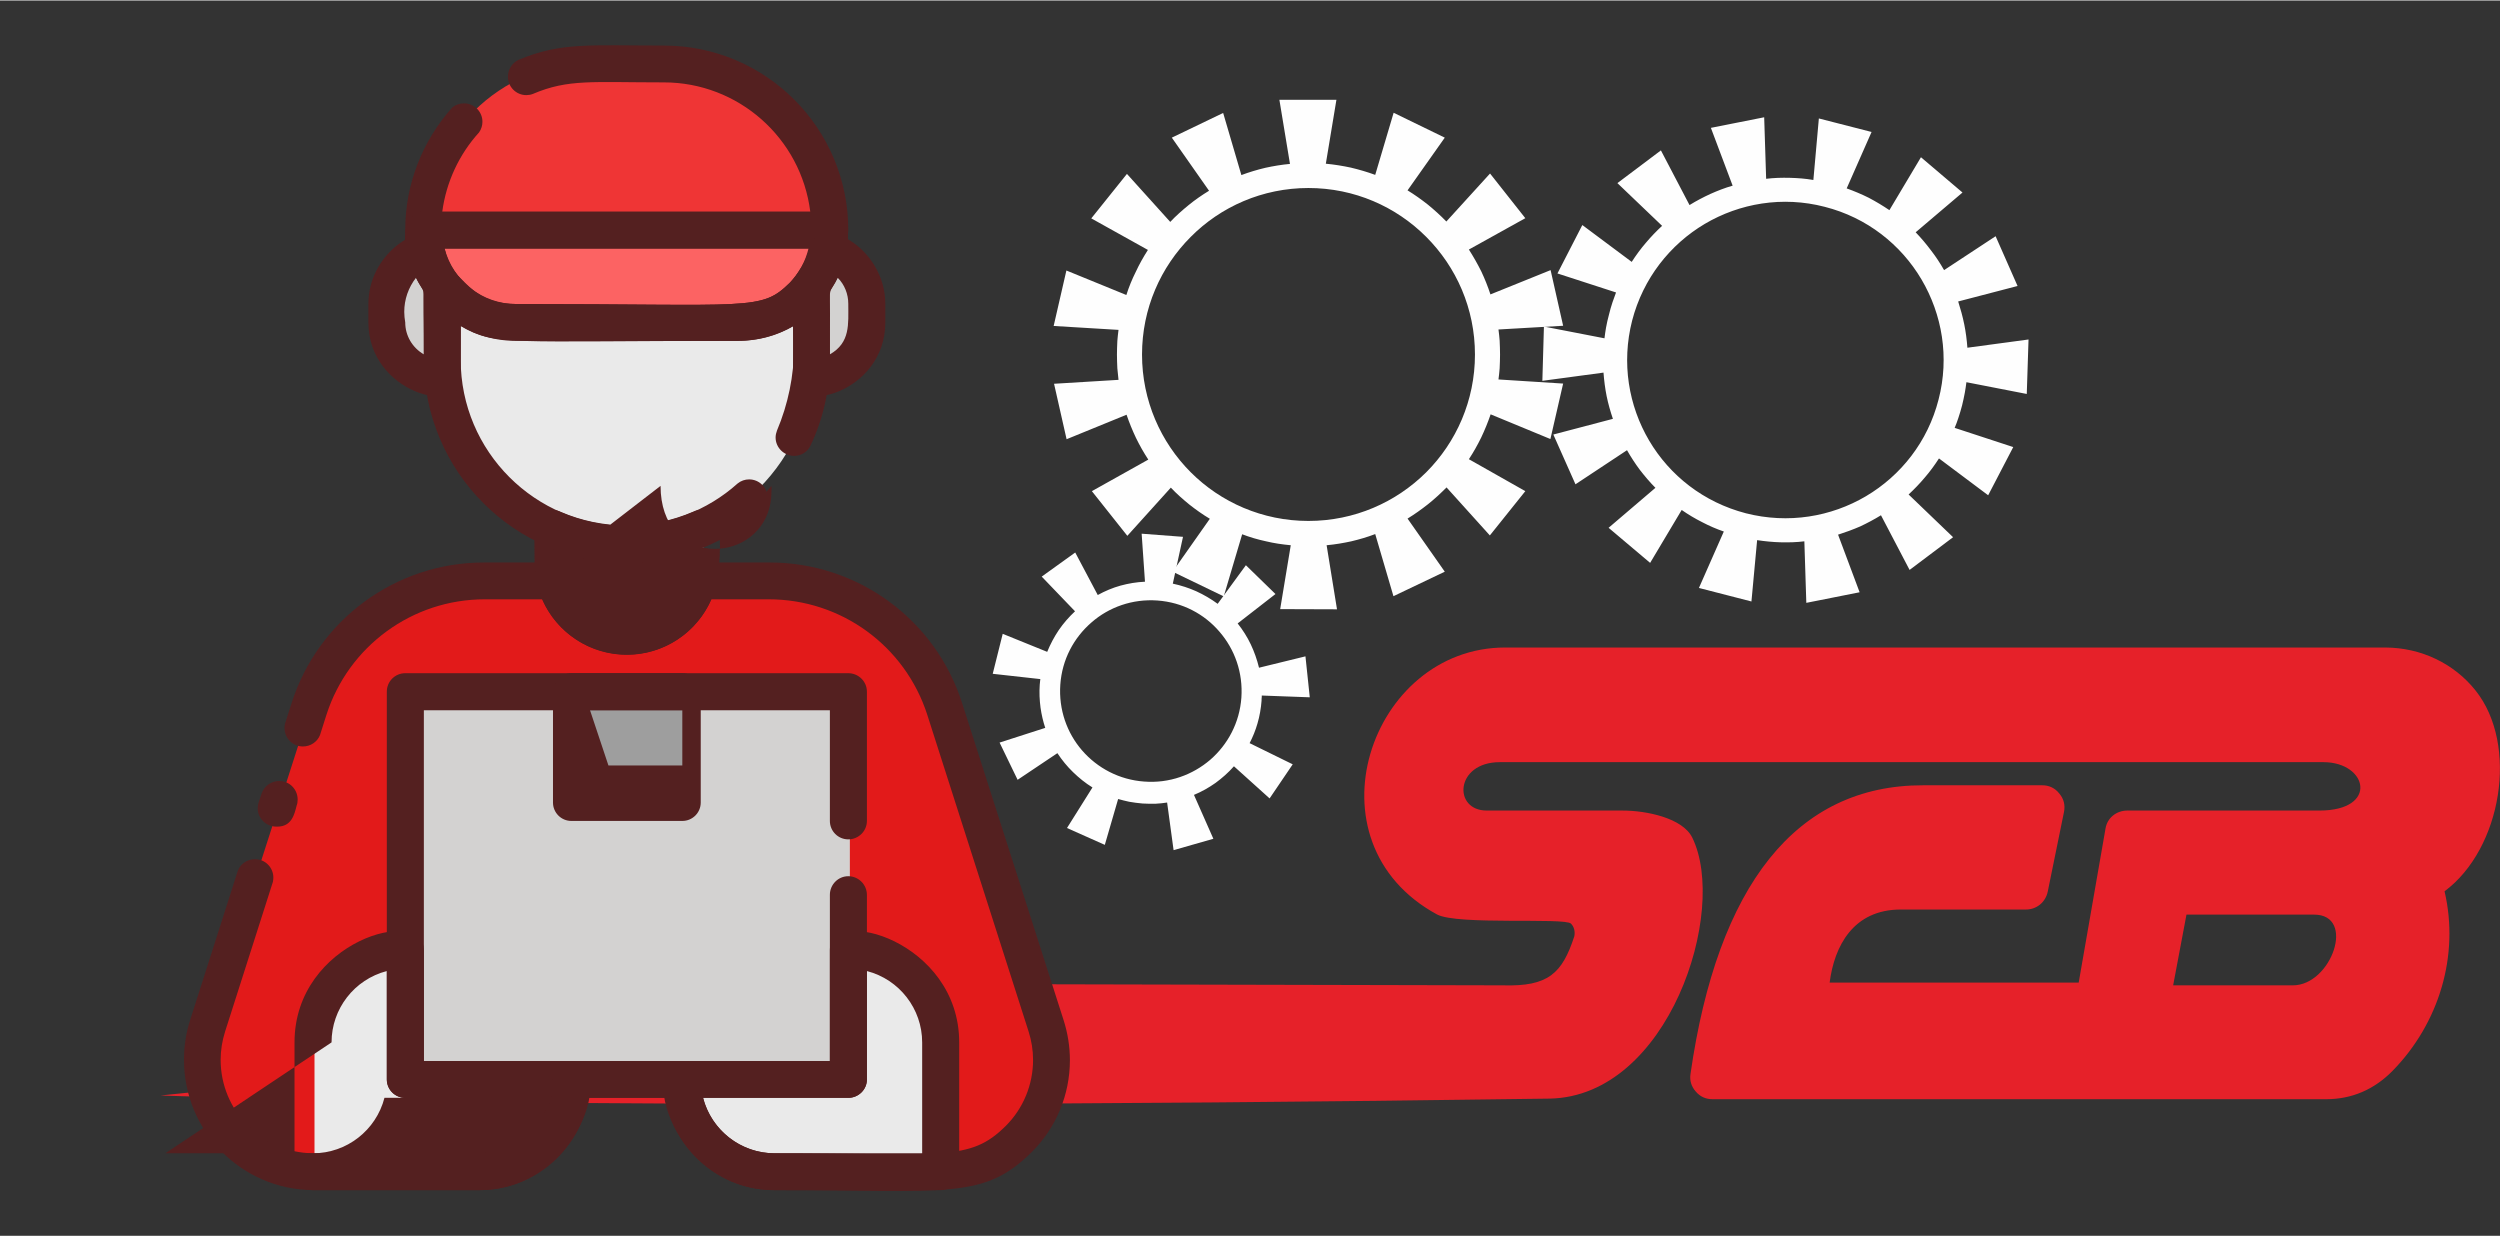 <?xml version="1.0" encoding="UTF-8"?>
<!DOCTYPE svg PUBLIC "-//W3C//DTD SVG 1.1//EN" "http://www.w3.org/Graphics/SVG/1.1/DTD/svg11.dtd">
<!-- Creator: CorelDRAW 2021 (64-Bit) -->
<svg xmlns="http://www.w3.org/2000/svg" xml:space="preserve" width="273px" height="135px" version="1.1" style="shape-rendering:geometricPrecision; text-rendering:geometricPrecision; image-rendering:optimizeQuality; fill-rule:evenodd; clip-rule:evenodd"
viewBox="0 0 127.58 63.04"
 xmlns:xlink="http://www.w3.org/1999/xlink"
 xmlns:xodm="http://www.corel.com/coreldraw/odm/2003">
 <rect x="0" y="0" width="127.58" height="63.04" fill="#333333" stroke="none"/>
 <defs>
  <style type="text/css">
   <![CDATA[
    .fil3 {fill:none}
    .fil1 {fill:#FEFEFE}
    .fil0 {fill:#E62129}
    .fil2 {fill:#FEFEFE;fill-rule:nonzero}
    .fil10 {fill:#542020;fill-rule:nonzero}
    .fil9 {fill:#9E9E9E;fill-rule:nonzero}
    .fil5 {fill:#D3D2D1;fill-rule:nonzero}
    .fil4 {fill:#E21A1A;fill-rule:nonzero}
    .fil6 {fill:#EAEAEA;fill-rule:nonzero}
    .fil7 {fill:#EF3535;fill-rule:nonzero}
    .fil8 {fill:#FC6363;fill-rule:nonzero}
   ]]>
  </style>
 </defs>
 <g id="Layer_x0020_1">
  <g id="_2687852548416">
   <path class="fil0" d="M121.74 33.02c1.81,0.01 3.49,0.81 4.59,2.19 2.22,2.78 1.34,8.08 -1.58,10.25 0.77,3.27 -0.28,6.74 -2.65,9.16 -0.94,0.96 -2.09,1.45 -3.39,1.45l-31.32 0c-0.34,0 -0.63,-0.13 -0.85,-0.39 -0.23,-0.26 -0.32,-0.56 -0.27,-0.9 1.38,-9.63 5.39,-14.74 11.87,-14.73l6.08 0c0.35,0 0.65,0.14 0.87,0.42 0.23,0.27 0.31,0.59 0.24,0.94l-0.83 4.07c-0.11,0.53 -0.56,0.91 -1.11,0.91l-6.39 0c-2.42,0 -3.39,1.86 -3.63,3.73l12.71 0 1.37 -7.87c0.09,-0.54 0.56,-0.91 1.11,-0.91l9.8 0c3.04,0 2.47,-2.47 0.21,-2.47l-10.02 0 -0.25 0 -20.09 0 -0.94 0 -9.7 0 -0.1 0 -0.93 0c-2.29,0 -2.4,2.47 -0.67,2.47l0.93 0 6.01 0c1.21,0 3.06,0.38 3.55,1.38 1.84,3.74 -1.2,13.21 -7.28,13.32 -48.93,0.7 -70.88,-0.16 -70.88,-0.16l9.8 -1.01 -6.63 -0.64 6.9 -0.65 -4.15 -0.79 4.6 -0.86 -1.87 -1.81 59.84 0.14c2.33,0.07 3.03,-0.61 3.65,-2.5 0.05,-0.25 -0.01,-0.49 -0.17,-0.65 -0.32,-0.32 -5.81,0.09 -6.84,-0.47 -6.8,-3.7 -3.42,-13.62 3.48,-13.62 15.45,0 29.85,0 45.3,0l-0.37 0zm-10.16 13.63l-0.68 3.61 6.11 0c1.97,0 3.24,-3.61 1.08,-3.61l-6.51 0z"/>
   <path class="fil1" d="M67.53 8.43c0.95,0.08 1.87,0.29 2.72,0.62l0.94 -3.16 1.19 0.57 1.18 0.58 -1.9 2.69c0.8,0.47 1.53,1.05 2.16,1.72l2.21 -2.44 0.82 1.03 0.82 1.04 -2.87 1.59c0.51,0.76 0.91,1.6 1.19,2.48l3.06 -1.23 0.29 1.29 0.29 1.28 -3.29 0.2c0.07,0.45 0.1,0.91 0.1,1.38 0,0.46 -0.03,0.92 -0.1,1.37l3.29 0.21 -0.3 1.29 -0.29 1.28 -3.04 -1.25c-0.28,0.89 -0.69,1.73 -1.2,2.48l2.87 1.62 -0.82 1.03 -0.83 1.03 -2.2 -2.45c-0.63,0.67 -1.35,1.25 -2.15,1.72l1.89 2.7 -1.19 0.57 -1.19 0.57 -0.92 -3.16c-0.85,0.33 -1.75,0.54 -2.69,0.62l0.53 3.25 -1.32 0 -1.32 0 0.54 -3.25c-0.94,-0.07 -1.84,-0.28 -2.69,-0.61l-0.93 3.16 -1.19 -0.57 -1.19 -0.58 1.9 -2.69c-0.8,-0.47 -1.52,-1.04 -2.15,-1.71l-2.22 2.44 -0.82 -1.03 -0.82 -1.03 2.88 -1.61c-0.52,-0.76 -0.92,-1.59 -1.21,-2.48l-3.05 1.25 -0.29 -1.29 -0.3 -1.29 3.29 -0.2c-0.06,-0.45 -0.1,-0.92 -0.1,-1.39 0,-0.46 0.03,-0.92 0.1,-1.36l-3.3 -0.2 0.3 -1.29 0.29 -1.29 3.05 1.25c0.28,-0.89 0.68,-1.73 1.19,-2.48l-2.88 -1.62 0.83 -1.03 0.82 -1.03 2.21 2.45c0.63,-0.67 1.35,-1.26 2.15,-1.73l-1.9 -2.7 1.19 -0.57 1.19 -0.57 0.93 3.16c0.84,-0.33 1.74,-0.54 2.68,-0.62l-0.54 -3.26 1.32 0 1.33 0 -0.54 3.25zm-0.76 1.03c4.76,0 8.61,3.85 8.61,8.61 0,4.75 -3.85,8.61 -8.61,8.61 -4.75,0 -8.61,-3.86 -8.61,-8.61 0,-4.76 3.86,-8.61 8.61,-8.61z"/>
   <path class="fil2" d="M67.66 8.33c0.43,0.04 0.86,0.11 1.28,0.2 0.42,0.1 0.83,0.22 1.24,0.37l0.94 -3.17 2.61 1.27 -1.9 2.69c0.36,0.22 0.71,0.47 1.04,0.73 0.33,0.27 0.65,0.56 0.94,0.86l2.23 -2.45 1.8 2.28 -2.88 1.6c0.23,0.36 0.44,0.73 0.63,1.11 0.18,0.38 0.34,0.78 0.47,1.18l3.07 -1.24 0.64 2.84 -3.3 0.19c0.03,0.19 0.04,0.38 0.06,0.57 0.01,0.24 0.02,0.47 0.02,0.71 0,0.23 -0.01,0.46 -0.02,0.7 -0.02,0.19 -0.03,0.38 -0.06,0.57l3.3 0.21 -0.65 2.83 -3.05 -1.26c-0.14,0.41 -0.3,0.8 -0.48,1.18 -0.19,0.39 -0.4,0.76 -0.63,1.11l2.88 1.63 -1.81 2.26 -2.21 -2.45c-0.3,0.3 -0.61,0.59 -0.95,0.86 -0.33,0.26 -0.68,0.51 -1.04,0.73l1.9 2.71 -2.62 1.25 -0.93 -3.17c-0.39,0.15 -0.8,0.27 -1.22,0.37 -0.41,0.09 -0.83,0.16 -1.26,0.2l0.53 3.27 -2.9 -0.01 0.54 -3.26c-0.43,-0.04 -0.85,-0.1 -1.26,-0.2 -0.42,-0.09 -0.83,-0.21 -1.22,-0.36l-0.94 3.17 -2.61 -1.26 1.9 -2.7c-0.37,-0.22 -0.72,-0.47 -1.05,-0.73 -0.33,-0.27 -0.65,-0.55 -0.94,-0.86l-2.22 2.46 -1.81 -2.28 2.88 -1.61c-0.23,-0.35 -0.44,-0.72 -0.63,-1.11 -0.18,-0.38 -0.34,-0.77 -0.48,-1.18l-3.06 1.25 -0.64 -2.83 3.29 -0.2c-0.02,-0.2 -0.04,-0.39 -0.06,-0.59 -0.01,-0.23 -0.02,-0.47 -0.02,-0.7 0,-0.23 0.01,-0.46 0.02,-0.69 0.02,-0.19 0.03,-0.38 0.06,-0.57l-3.31 -0.2 0.65 -2.83 3.06 1.25c0.13,-0.41 0.29,-0.8 0.48,-1.18 0.18,-0.39 0.39,-0.76 0.62,-1.12l-2.89 -1.61 1.82 -2.27 2.21 2.45c0.29,-0.31 0.61,-0.59 0.94,-0.86 0.33,-0.27 0.68,-0.51 1.04,-0.73l-1.9 -2.71 2.62 -1.26 0.93 3.17c0.4,-0.15 0.8,-0.27 1.22,-0.37 0.41,-0.09 0.83,-0.16 1.26,-0.2l-0.54 -3.27 2.91 0 -0.54 3.26zm1.23 0.42c-0.45,-0.1 -0.9,-0.17 -1.37,-0.21l-0.12 0 0.53 -3.24 -2.37 0 0.53 3.24 -0.12 0.01c-0.46,0.04 -0.91,0.11 -1.35,0.21 -0.45,0.1 -0.88,0.24 -1.3,0.4l-0.12 0.05 -0.92 -3.15 -2.14 1.03 1.89 2.69 -0.11 0.06c-0.39,0.23 -0.76,0.49 -1.12,0.78 -0.35,0.28 -0.69,0.59 -1,0.92l-0.08 0.09 -2.2 -2.44 -1.49 1.86 2.87 1.61 -0.06 0.1c-0.26,0.38 -0.48,0.77 -0.68,1.18 -0.2,0.41 -0.36,0.83 -0.5,1.27l-0.04 0.12 -3.04 -1.24 -0.53 2.31 3.29 0.2 -0.02 0.12c-0.03,0.22 -0.06,0.45 -0.07,0.67 -0.02,0.22 -0.02,0.45 -0.02,0.68 0,0.23 0,0.46 0.02,0.69 0.02,0.23 0.04,0.46 0.08,0.69l0.01 0.12 -3.28 0.2 0.53 2.31 3.04 -1.24 0.04 0.12c0.14,0.43 0.31,0.86 0.51,1.26 0.2,0.42 0.42,0.81 0.68,1.19l0.07 0.1 -2.87 1.6 1.48 1.86 2.2 -2.44 0.09 0.09c0.31,0.33 0.65,0.64 1,0.92 0.36,0.29 0.73,0.54 1.13,0.77l0.1 0.07 -1.89 2.68 2.14 1.03 0.93 -3.15 0.11 0.05c0.43,0.16 0.86,0.29 1.31,0.39 0.44,0.1 0.89,0.17 1.35,0.21l0.12 0.01 -0.54 3.24 2.38 0 -0.53 -3.24 0.12 -0.01c0.46,-0.04 0.91,-0.11 1.35,-0.21 0.45,-0.1 0.88,-0.24 1.31,-0.4l0.11 -0.05 0.92 3.15 2.14 -1.02 -1.88 -2.69 0.1 -0.07c0.4,-0.23 0.77,-0.49 1.12,-0.77 0.36,-0.28 0.7,-0.59 1.01,-0.93l0.08 -0.09 2.2 2.44 1.48 -1.85 -2.86 -1.61 0.07 -0.1c0.25,-0.38 0.48,-0.77 0.68,-1.18 0.19,-0.41 0.36,-0.83 0.5,-1.27l0.03 -0.12 3.04 1.25 0.53 -2.32 -3.28 -0.2 0.02 -0.13c0.03,-0.22 0.06,-0.44 0.07,-0.67 0.02,-0.22 0.03,-0.45 0.03,-0.68 0,-0.24 -0.01,-0.46 -0.03,-0.69 -0.01,-0.23 -0.04,-0.46 -0.07,-0.68l-0.02 -0.12 3.28 -0.19 -0.52 -2.32 -3.05 1.24 -0.03 -0.12c-0.14,-0.44 -0.31,-0.86 -0.51,-1.27 -0.2,-0.41 -0.42,-0.81 -0.68,-1.18l-0.07 -0.1 2.87 -1.6 -1.47 -1.86 -2.21 2.43 -0.09 -0.09c-0.31,-0.33 -0.64,-0.64 -1,-0.92 -0.36,-0.28 -0.73,-0.54 -1.12,-0.77l-0.11 -0.07 1.89 -2.68 -2.13 -1.03 -0.94 3.15 -0.11 -0.05c-0.43,-0.16 -0.87,-0.3 -1.32,-0.4zm-2.12 0.6c2.41,0 4.59,0.97 6.17,2.55 1.58,1.58 2.55,3.76 2.55,6.17 0,2.41 -0.97,4.59 -2.55,6.17 -1.58,1.57 -3.76,2.55 -6.17,2.55 -2.41,0 -4.59,-0.98 -6.17,-2.55 -1.57,-1.58 -2.55,-3.76 -2.55,-6.17 0,-2.41 0.98,-4.59 2.55,-6.17 1.58,-1.58 3.76,-2.55 6.17,-2.55zm6.01 2.71c-1.54,-1.54 -3.66,-2.49 -6.01,-2.49 -2.34,0 -4.47,0.95 -6,2.49 -1.54,1.54 -2.49,3.66 -2.49,6.01 0,2.34 0.95,4.47 2.49,6.01 1.53,1.53 3.66,2.48 6,2.48 2.35,0 4.47,-0.95 6.01,-2.48 1.54,-1.54 2.49,-3.67 2.49,-6.01 0,-2.35 -0.95,-4.47 -2.49,-6.01z"/>
   <path class="fil1" d="M94.09 9.65c0.86,0.3 1.65,0.71 2.36,1.21l1.61 -2.68 0.96 0.81 0.96 0.81 -2.39 2.03c0.62,0.62 1.15,1.32 1.58,2.09l2.62 -1.72 0.51 1.14 0.51 1.15 -3.03 0.79c0.29,0.82 0.47,1.68 0.51,2.57l3.11 -0.42 -0.04 1.26 -0.04 1.25 -3.07 -0.6c-0.04,0.43 -0.12,0.86 -0.23,1.3 -0.11,0.43 -0.25,0.84 -0.42,1.24l2.98 0.97 -0.58 1.12 -0.58 1.11 -2.5 -1.87c-0.47,0.75 -1.04,1.42 -1.69,2l2.26 2.17 -1 0.75 -1.01 0.76 -1.44 -2.78c-0.74,0.47 -1.55,0.83 -2.39,1.07l1.1 2.94 -1.23 0.24 -1.24 0.25 -0.1 -3.13c-0.85,0.1 -1.73,0.08 -2.61,-0.07l-0.29 3.12 -1.21 -0.31 -1.22 -0.32 1.27 -2.86c-0.85,-0.29 -1.63,-0.7 -2.33,-1.2l-1.61 2.69 -0.96 -0.81 -0.96 -0.81 2.39 -2.03c-0.63,-0.62 -1.16,-1.32 -1.58,-2.09l-2.62 1.73 -0.51 -1.15 -0.51 -1.14 3.03 -0.8c-0.3,-0.82 -0.47,-1.68 -0.52,-2.57l-3.11 0.42 0.04 -1.25 0.03 -1.26 3.08 0.6c0.04,-0.43 0.12,-0.87 0.23,-1.31 0.11,-0.42 0.25,-0.83 0.41,-1.23l-2.98 -0.96 0.57 -1.12 0.58 -1.12 2.51 1.87c0.47,-0.75 1.04,-1.42 1.69,-2l-2.27 -2.17 1 -0.75 1 -0.76 1.46 2.78c0.73,-0.47 1.54,-0.84 2.38,-1.08l-1.1 -2.94 1.23 -0.24 1.23 -0.25 0.11 3.13c0.85,-0.1 1.73,-0.08 2.61,0.07l0.28 -3.13 1.22 0.31 1.21 0.32 -1.26 2.86zm-0.94 0.77c4.38,1.13 7.02,5.59 5.89,9.97 -1.13,4.38 -5.59,7.01 -9.97,5.89 -4.38,-1.13 -7.01,-5.59 -5.89,-9.97 1.13,-4.38 5.59,-7.02 9.97,-5.89z"/>
   <path class="fil2" d="M94.24 9.59c0.39,0.14 0.77,0.3 1.13,0.48 0.36,0.19 0.71,0.4 1.05,0.63l1.61 -2.7 2.12 1.8 -2.39 2.03c0.28,0.29 0.54,0.6 0.78,0.92 0.25,0.32 0.47,0.66 0.67,1.01l2.63 -1.73c0.37,0.84 0.75,1.69 1.12,2.54l-3.03 0.79c0.12,0.38 0.23,0.77 0.31,1.17 0.08,0.39 0.13,0.79 0.16,1.19l3.12 -0.42 -0.09 2.78 -3.08 -0.6c-0.02,0.17 -0.05,0.35 -0.08,0.53 -0.04,0.22 -0.09,0.44 -0.14,0.65 -0.06,0.22 -0.12,0.44 -0.19,0.64 -0.06,0.18 -0.12,0.35 -0.19,0.51l2.99 0.98 -1.28 2.46 -2.51 -1.88c-0.22,0.34 -0.46,0.67 -0.72,0.97 -0.26,0.31 -0.54,0.6 -0.83,0.87l2.27 2.18 -2.22 1.67 -1.46 -2.79c-0.34,0.21 -0.7,0.4 -1.06,0.57 -0.37,0.16 -0.75,0.3 -1.13,0.42l1.1 2.94 -2.72 0.54 -0.1 -3.14c-0.4,0.05 -0.8,0.06 -1.21,0.05 -0.4,-0.01 -0.8,-0.05 -1.2,-0.11l-0.29 3.13 -2.68 -0.69 1.27 -2.88c-0.38,-0.13 -0.75,-0.29 -1.11,-0.48 -0.36,-0.18 -0.71,-0.39 -1.04,-0.62l-1.61 2.7 -2.12 -1.79 2.39 -2.04c-0.28,-0.28 -0.54,-0.59 -0.79,-0.91 -0.24,-0.32 -0.46,-0.66 -0.66,-1.01l-2.63 1.74 -1.13 -2.54 3.04 -0.8c-0.13,-0.38 -0.24,-0.77 -0.32,-1.16 -0.08,-0.4 -0.13,-0.8 -0.16,-1.2l-3.12 0.42 0.08 -2.77 3.09 0.6c0.02,-0.18 0.05,-0.37 0.08,-0.55 0.04,-0.22 0.09,-0.44 0.15,-0.66 0.05,-0.21 0.11,-0.42 0.18,-0.63 0.06,-0.17 0.12,-0.33 0.18,-0.5l-2.99 -0.97 1.27 -2.47 2.52 1.88c0.22,-0.34 0.46,-0.67 0.72,-0.97 0.26,-0.31 0.54,-0.6 0.83,-0.87l-2.28 -2.18 2.22 -1.67 1.46 2.79c0.34,-0.21 0.7,-0.4 1.07,-0.57 0.36,-0.16 0.74,-0.31 1.13,-0.42l-1.11 -2.95 2.72 -0.54 0.1 3.14c0.4,-0.05 0.8,-0.06 1.21,-0.05 0.4,0.01 0.8,0.04 1.2,0.11l0.28 -3.14 2.69 0.69 -1.27 2.88zm1.02 0.68c-0.38,-0.19 -0.78,-0.37 -1.21,-0.51l-0.11 -0.04 1.26 -2.86 -2.18 -0.56 -0.27 3.12 -0.12 -0.02c-0.44,-0.08 -0.87,-0.12 -1.3,-0.13 -0.43,-0.01 -0.86,0.01 -1.29,0.06l-0.12 0.02 -0.11 -3.12 -2.2 0.44 1.1 2.92 -0.12 0.04c-0.41,0.12 -0.82,0.27 -1.21,0.45 -0.4,0.18 -0.78,0.38 -1.14,0.61l-0.11 0.07 -1.44 -2.77 -1.8 1.35 2.26 2.16 -0.09 0.08c-0.32,0.29 -0.62,0.6 -0.9,0.93 -0.28,0.33 -0.53,0.68 -0.76,1.05l-0.07 0.11 -2.5 -1.87 -1.03 2 2.97 0.96 -0.04 0.12c-0.08,0.19 -0.16,0.39 -0.23,0.6 -0.06,0.2 -0.12,0.4 -0.18,0.61 -0.05,0.21 -0.1,0.43 -0.14,0.64 -0.04,0.21 -0.07,0.43 -0.09,0.65l-0.01 0.13 -3.07 -0.6 -0.06 2.25 3.09 -0.43 0.01 0.13c0.02,0.43 0.08,0.86 0.17,1.28 0.08,0.43 0.2,0.84 0.34,1.25l0.04 0.12 -3.02 0.79 0.92 2.05 2.61 -1.72 0.06 0.11c0.21,0.37 0.44,0.74 0.71,1.08 0.26,0.35 0.54,0.68 0.85,0.98l0.08 0.09 -2.37 2.02 1.71 1.45 1.61 -2.68 0.1 0.07c0.35,0.25 0.72,0.47 1.1,0.67 0.38,0.2 0.78,0.37 1.2,0.51l0.11 0.04 -1.26 2.86 2.17 0.56 0.29 -3.11 0.12 0.02c0.43,0.07 0.86,0.11 1.29,0.12 0.43,0.02 0.86,0 1.29,-0.05l0.12 -0.02 0.1 3.12 2.21 -0.44 -1.1 -2.92 0.12 -0.04c0.41,-0.12 0.82,-0.26 1.21,-0.44 0.4,-0.18 0.78,-0.38 1.15,-0.62l0.1 -0.06 1.44 2.76 1.8 -1.34 -2.26 -2.16 0.09 -0.08c0.33,-0.29 0.63,-0.6 0.91,-0.94 0.28,-0.32 0.53,-0.67 0.76,-1.04l0.07 -0.11 2.49 1.87 1.04 -1.99 -2.97 -0.97 0.05 -0.11c0.08,-0.2 0.16,-0.4 0.22,-0.61 0.07,-0.2 0.13,-0.41 0.19,-0.62 0.05,-0.22 0.1,-0.43 0.14,-0.64 0.04,-0.21 0.07,-0.43 0.09,-0.64l0.01 -0.12 3.06 0.6 0.07 -2.25 -3.09 0.42 -0.01 -0.13c-0.02,-0.43 -0.08,-0.86 -0.16,-1.28 -0.09,-0.43 -0.2,-0.84 -0.35,-1.25l-0.04 -0.12 3.02 -0.79 -0.91 -2.05 -2.61 1.72 -0.06 -0.11c-0.21,-0.38 -0.45,-0.74 -0.71,-1.09 -0.26,-0.34 -0.54,-0.67 -0.85,-0.97l-0.09 -0.09 2.38 -2.02 -1.71 -1.45 -1.61 2.68 -0.09 -0.08c-0.36,-0.25 -0.73,-0.48 -1.13,-0.68zm-2.08 0.04c2.22,0.57 4,1.99 5.08,3.82 1.08,1.82 1.46,4.07 0.89,6.28 -0.57,2.23 -1.99,4 -3.82,5.08 -1.82,1.08 -4.07,1.47 -6.28,0.9 -2.22,-0.57 -4,-1.99 -5.08,-3.82 -1.08,-1.83 -1.47,-4.07 -0.9,-6.29 0.57,-2.22 1.99,-4 3.82,-5.08 1.83,-1.08 4.07,-1.46 6.29,-0.89zm-0.06 0.22c-2.16,-0.56 -4.34,-0.18 -6.12,0.87 -1.77,1.05 -3.15,2.78 -3.71,4.94 -0.55,2.16 -0.18,4.34 0.87,6.12 1.05,1.78 2.78,3.15 4.94,3.71 2.16,0.55 4.34,0.18 6.12,-0.87 1.78,-1.05 3.16,-2.78 3.71,-4.94 0.56,-2.16 0.18,-4.34 -0.87,-6.12 -1.05,-1.78 -2.78,-3.16 -4.94,-3.71z"/>
   <path class="fil1" d="M59.72 29.85c0.91,0.17 1.75,0.56 2.44,1.1l1.44 -1.96 0.66 0.64 0.66 0.65 -1.92 1.49c0.57,0.69 0.98,1.52 1.16,2.42l2.36 -0.58 0.1 0.91 0.09 0.92 -2.43 -0.08c0,0.12 -0.01,0.24 -0.02,0.36 -0.05,0.81 -0.28,1.56 -0.64,2.23l2.18 1.07 -0.52 0.77 -0.51 0.76 -1.81 -1.63c-0.59,0.69 -1.33,1.23 -2.18,1.56l0.98 2.23 -0.88 0.25 -0.89 0.25 -0.34 -2.41c-0.43,0.08 -0.88,0.1 -1.33,0.07 -0.47,-0.04 -0.91,-0.13 -1.34,-0.27l-0.68 2.34 -0.84 -0.38 -0.84 -0.38 1.29 -2.06c-0.78,-0.46 -1.44,-1.11 -1.92,-1.87l-2.02 1.35 -0.4 -0.83 -0.4 -0.83 2.31 -0.75c-0.25,-0.7 -0.36,-1.47 -0.3,-2.27 0,-0.13 0.02,-0.26 0.04,-0.39l-2.42 -0.27 0.22 -0.89 0.23 -0.9 2.26 0.92c0.32,-0.86 0.84,-1.62 1.51,-2.21l-1.69 -1.76 0.75 -0.54 0.75 -0.54 1.14 2.15c0.77,-0.44 1.65,-0.7 2.58,-0.73l-0.16 -2.42 0.92 0.06 0.92 0.07 -0.51 2.38zm-0.65 0.66c2.61,0.19 4.58,2.46 4.39,5.07 -0.19,2.62 -2.46,4.58 -5.07,4.4 -2.62,-0.19 -4.58,-2.46 -4.4,-5.08 0.19,-2.61 2.46,-4.58 5.08,-4.39z"/>
   <path class="fil2" d="M59.85 29.76c0.42,0.09 0.82,0.22 1.2,0.39 0.39,0.18 0.75,0.39 1.09,0.64l1.44 -1.97 1.51 1.47 -1.93 1.5c0.26,0.33 0.49,0.69 0.67,1.07 0.18,0.38 0.32,0.78 0.42,1.19l2.37 -0.58 0.22 2.09 -2.45 -0.09 0 0.07c-0.01,0.07 -0.01,0.13 -0.01,0.19 -0.03,0.4 -0.1,0.8 -0.21,1.17 -0.1,0.35 -0.24,0.69 -0.4,1l2.2 1.08 -1.18 1.74 -1.82 -1.64c-0.28,0.32 -0.6,0.6 -0.94,0.85 -0.34,0.24 -0.71,0.45 -1.1,0.61l0.99 2.24 -2.03 0.58 -0.33 -2.43c-0.19,0.03 -0.38,0.05 -0.57,0.06 -0.22,0.01 -0.45,0 -0.68,-0.01 -0.23,-0.02 -0.47,-0.05 -0.69,-0.09 -0.19,-0.04 -0.38,-0.09 -0.56,-0.14l-0.68 2.34 -1.93 -0.86 1.3 -2.07c-0.36,-0.22 -0.69,-0.49 -0.99,-0.78 -0.3,-0.29 -0.57,-0.62 -0.8,-0.97l-2.03 1.36 -0.92 -1.9 2.33 -0.75c-0.11,-0.33 -0.19,-0.68 -0.24,-1.03 -0.05,-0.38 -0.07,-0.78 -0.04,-1.18 0.01,-0.06 0.01,-0.13 0.02,-0.2l0.01 -0.08 -2.43 -0.27 0.51 -2.04 2.27 0.92c0.16,-0.39 0.36,-0.77 0.59,-1.11 0.24,-0.35 0.52,-0.67 0.83,-0.96l-1.7 -1.77 1.71 -1.23 1.15 2.17c0.36,-0.2 0.76,-0.37 1.16,-0.48 0.4,-0.11 0.82,-0.18 1.25,-0.2l-0.17 -2.45 2.11 0.16 -0.52 2.39zm1.11 0.6c-0.4,-0.18 -0.82,-0.32 -1.26,-0.4l-0.12 -0.02 0.51 -2.37 -1.58 -0.11 0.16 2.41 -0.12 0.01c-0.45,0.01 -0.89,0.08 -1.3,0.2 -0.43,0.12 -0.84,0.29 -1.22,0.51l-0.11 0.06 -1.13 -2.14 -1.29 0.93 1.68 1.74 -0.09 0.08c-0.33,0.29 -0.62,0.63 -0.87,1 -0.25,0.36 -0.45,0.75 -0.61,1.17l-0.04 0.11 -2.24 -0.91 -0.39 1.54 2.41 0.26 -0.02 0.11c-0.01,0.07 -0.02,0.13 -0.02,0.19 -0.01,0.07 -0.02,0.13 -0.02,0.2 -0.03,0.38 -0.02,0.76 0.03,1.13 0.05,0.38 0.14,0.74 0.27,1.09l0.04 0.11 -2.31 0.75 0.7 1.43 2.01 -1.35 0.06 0.1c0.23,0.37 0.51,0.72 0.83,1.03 0.31,0.31 0.66,0.58 1.05,0.8l0.1 0.06 -1.29 2.05 1.45 0.65 0.67 -2.32 0.12 0.04c0.2,0.06 0.42,0.12 0.64,0.16 0.22,0.05 0.44,0.08 0.67,0.09 0.22,0.02 0.44,0.02 0.65,0.01 0.22,-0.01 0.44,-0.03 0.65,-0.07l0.12 -0.02 0.33 2.4 1.53 -0.43 -0.98 -2.22 0.11 -0.04c0.41,-0.17 0.8,-0.38 1.16,-0.64 0.36,-0.25 0.68,-0.56 0.97,-0.89l0.08 -0.09 1.79 1.62 0.89 -1.31 -2.17 -1.07 0.06 -0.1c0.18,-0.34 0.32,-0.69 0.43,-1.06 0.1,-0.36 0.17,-0.74 0.2,-1.13l0.01 -0.18 0.01 -0.17 0 -0.12 2.42 0.09 -0.16 -1.58 -2.35 0.57 -0.03 -0.11c-0.09,-0.44 -0.23,-0.86 -0.42,-1.25 -0.19,-0.4 -0.44,-0.77 -0.72,-1.11l-0.07 -0.09 1.91 -1.49 -1.14 -1.11 -1.43 1.96 -0.09 -0.08c-0.35,-0.27 -0.72,-0.5 -1.13,-0.68zm-1.88 0.04c1.34,0.09 2.51,0.72 3.32,1.66 0.82,0.94 1.27,2.19 1.17,3.53 -0.09,1.34 -0.72,2.51 -1.66,3.33 -0.94,0.81 -2.19,1.27 -3.53,1.17 -1.34,-0.1 -2.51,-0.73 -3.33,-1.67 -0.81,-0.94 -1.26,-2.19 -1.17,-3.53 0.1,-1.33 0.73,-2.51 1.67,-3.32 0.94,-0.81 2.19,-1.27 3.53,-1.17zm3.15 1.81c-0.77,-0.9 -1.89,-1.5 -3.17,-1.59 -1.27,-0.09 -2.47,0.34 -3.36,1.12 -0.9,0.78 -1.5,1.89 -1.59,3.17 -0.09,1.28 0.34,2.47 1.11,3.36 0.78,0.9 1.9,1.5 3.17,1.59 1.28,0.1 2.47,-0.34 3.37,-1.11 0.9,-0.78 1.5,-1.9 1.59,-3.17 0.09,-1.28 -0.34,-2.47 -1.12,-3.37z"/>
   <g>
    <rect class="fil3" width="63.04" height="63.04"/>
    <g>
     <g id="deliveryman">
      <path class="fil4" d="M53.73 53.99c0,0.02 0,0.04 0,0.05 0,3.12 -2.53,5.65 -5.65,5.65 0,0 0,0 0,0l-8.48 0c-2.6,0 -4.71,-2.11 -4.71,-4.71l-5.65 0c0,2.6 -2.11,4.71 -4.71,4.71l-8.48 0c-3.13,-0.02 -5.65,-2.57 -5.65,-5.7 0,0 0,0 0,0 0,-1.23 -0.14,-0.48 5.44,-17.9 1.25,-3.9 4.88,-6.54 8.97,-6.54l3.61 0c0.43,1.65 1.93,2.81 3.64,2.81 1.72,0 3.22,-1.16 3.65,-2.82l3.61 0.01c4.09,0 7.72,2.64 8.97,6.54 5.57,17.39 5.44,16.66 5.44,17.9z"/>
      <rect class="fil5" x="20.76" y="35.2" width="22.61" height="19.78"/>
      <path class="fil6" d="M29.24 54.98c0,2.6 -2.11,4.71 -4.71,4.71l-8.48 0 0 -6.59c0,-2.6 2.11,-4.71 4.71,-4.71l0 6.59 8.48 0z"/>
      <path class="fil6" d="M48.08 53.1l0 6.59 -8.48 0c-2.6,0 -4.71,-2.11 -4.71,-4.71l8.48 0 0 -6.59c2.6,0 4.71,2.11 4.71,4.71l0 0z"/>
      <path class="fil5" d="M35.83 26.87c0.04,0.35 0.06,0.71 0.06,1.06 0,0.54 -0.04,1.08 -0.13,1.62 -0.44,1.65 -1.93,2.81 -3.65,2.81 -1.71,0 -3.21,-1.16 -3.64,-2.82 -0.11,-0.6 -0.16,-1.21 -0.16,-1.82 0,-0.28 0.01,-0.57 0.03,-0.85 1.18,0.51 2.46,0.78 3.75,0.78 1.29,0 2.56,-0.27 3.74,-0.78l0 0z"/>
      <path class="fil6" d="M41.49 14.47l0 3.77c0,5.2 -4.22,9.42 -9.43,9.42 -5.2,0 -9.42,-4.22 -9.42,-9.42l0 -3.77c0.89,1.19 2.29,1.89 3.77,1.89l11.31 0c1.48,0 2.88,-0.7 3.77,-1.89l0 0z"/>
      <path class="fil7" d="M42.43 11.64l-20.73 0c0,-4.68 3.8,-8.47 8.48,-8.47l3.77 0c4.68,0 8.48,3.79 8.48,8.47z"/>
      <path class="fil8" d="M42.43 11.64c0,2.61 -2.11,4.72 -4.71,4.72l-11.31 0c-2.6,0 -4.71,-2.11 -4.71,-4.72l20.73 0z"/>
      <path class="fil5" d="M44.31 15.41l0 0.95c0,1.56 -1.26,2.82 -2.82,2.82l0 -4.71c0.4,-0.52 0.7,-1.12 0.86,-1.76 1.17,0.38 1.96,1.46 1.96,2.69 0,0 0,0.01 0,0.01l0 0z"/>
      <path class="fil5" d="M22.64 14.47l0 4.71c-1.56,0 -2.82,-1.26 -2.82,-2.82l0 -0.95c0,-1.24 0.81,-2.34 2,-2.7 0.15,0.64 0.43,1.24 0.82,1.76l0 0z"/>
      <rect class="fil9" x="29.24" y="35.2" width="5.65" height="5.65"/>
      <path class="fil10" d="M43.29 56l-22.61 0c-0.52,0 -0.94,-0.42 -0.94,-0.94l0 -19.79c0,-0.52 0.42,-0.94 0.94,-0.94l22.61 0c0.52,0 0.95,0.42 0.95,0.94l0 6.6c0,0.52 -0.43,0.94 -0.95,0.94 -0.52,0 -0.94,-0.42 -0.94,-0.94l0 -5.65 -20.72 0 0 17.9 20.72 0 0 -8.48c0,-0.52 0.42,-0.95 0.94,-0.95 0.52,0 0.95,0.43 0.95,0.95l0 9.42c0,0.52 -0.43,0.94 -0.95,0.94z"/>
      <path class="fil10" d="M24.45 60.71l-8.48 0c-0.52,0 -0.94,-0.42 -0.94,-0.94l0 -6.6c0,-5.2 6.6,-6.98 6.6,-4.71l0 5.66 7.53 0c2.28,0 0.47,6.59 -4.71,6.59zm-16.01 -1.88l7.53 0c1.72,0 3.22,-1.17 3.65,-2.83l1.06 0c-0.52,0 -0.94,-0.42 -0.94,-0.94l0 -5.53c-1.66,0.43 -2.82,1.93 -2.82,3.64l-8.48 5.66z"/>
      <path class="fil10" d="M48.01 60.71l-8.48 0c-5.2,0 -6.98,-6.59 -4.71,-6.59l7.53 0 0 -5.66c0,-2.28 6.6,-0.47 6.6,4.71l0 6.6c0,0.52 -0.42,0.94 -0.94,0.94l0 0zm-12.13 -4.71c0.43,1.66 1.93,2.83 3.65,2.83l7.53 0 0 -5.66c0,-1.71 -1.16,-3.21 -2.82,-3.64l0 5.53c0,0.52 -0.43,0.94 -0.95,0.94l-7.41 0z"/>
      <path class="fil10" d="M14.15 42.16c-0.02,0 -0.04,0 -0.05,0 -0.52,0 -0.95,-0.42 -0.95,-0.94 0,-0.1 0.02,-0.21 0.05,-0.3l0.15 -0.45c0.13,-0.38 0.49,-0.64 0.9,-0.64 0.52,0 0.94,0.42 0.94,0.95 0,0.1 -0.01,0.2 -0.05,0.3 -0.11,0.43 -0.24,1.08 -0.99,1.08z"/>
      <path class="fil10" d="M39.53 60.71c0,0 -0.01,0 -0.01,0 -2.75,0 -5.11,-1.99 -5.57,-4.71l-3.92 0c-0.46,2.72 -2.82,4.71 -5.57,4.71 0,0 -0.01,0 -0.01,0l-8.48 0c-3.65,-0.03 -6.58,-3 -6.58,-6.65 0,-0.68 0.1,-1.37 0.31,-2.02l2.44 -7.64c0.14,-0.35 0.49,-0.58 0.87,-0.58 0.52,0 0.94,0.42 0.94,0.94 0,0.07 -0.01,0.14 -0.02,0.21l-2.44 7.64c-0.15,0.47 -0.23,0.96 -0.23,1.45 0,2.61 2.1,4.74 4.71,4.77l8.48 0c2.08,0 3.77,-1.69 3.77,-3.77 0,-0.52 0.42,-0.94 0.94,-0.94l5.66 0c0.52,0 0.94,0.42 0.94,0.94 0,2.08 1.69,3.77 3.77,3.77 8.62,0 9.94,0.45 11.8,-1.4 0.89,-0.89 1.39,-2.1 1.39,-3.37 0,-0.49 -0.08,-0.98 -0.23,-1.45l-5.17 -16.16c-1.13,-3.51 -4.39,-5.89 -8.08,-5.89 0,0 0,0 0,0l-2.94 0c-0.75,1.72 -2.44,2.82 -4.31,2.82 -1.87,0 -3.57,-1.1 -4.32,-2.82l-2.94 0c0,0 0,0 0,0 -3.68,0 -6.94,2.38 -8.07,5.89l-0.33 1.04c-0.14,0.35 -0.49,0.58 -0.87,0.58 -0.52,0 -0.94,-0.42 -0.94,-0.94 0,-0.07 0.01,-0.14 0.02,-0.21l0.33 -1.03c1.35,-4.29 5.33,-7.21 9.83,-7.21 0.01,0 0.02,0 0.03,0l3.61 0c0.01,0 0.02,0 0.03,0 0.43,0 0.81,0.29 0.92,0.7 0.32,1.24 1.45,2.11 2.73,2.11 1.28,0 2.4,-0.87 2.73,-2.11 0.11,-0.41 0.48,-0.7 0.91,-0.7 0.01,0 0.02,0 0.03,0l3.55 0c0.02,0 0.03,0 0.04,0 4.5,0 8.48,2.92 9.83,7.21l5.17 16.15c0.21,0.66 0.32,1.35 0.32,2.04 0,1.76 -0.7,3.44 -1.94,4.68 -2.48,2.46 -4.25,1.95 -13.13,1.95z"/>
      <path class="fil10" d="M31.99 33.39c-2.6,0 -4.71,-2.11 -4.71,-4.71 0,-1.76 -0.11,-2.18 0.42,-2.53 0.15,-0.09 0.33,-0.15 0.51,-0.15 0.13,0 0.27,0.03 0.39,0.09 1.06,0.46 2.22,0.7 3.38,0.7 1.17,0 2.32,-0.24 3.39,-0.7 0.12,-0.06 0.25,-0.09 0.39,-0.09 0.52,0 0.94,0.43 0.94,0.94 0.03,0.31 0.04,0.62 0.04,0.92 0,0.68 -0.07,1.35 -0.2,2.01 -0.54,2.07 -2.41,3.52 -4.55,3.52l0 0zm1.72 -8.62c0,4.12 4.81,4.05 5.56,1.1 0.07,-0.28 0.1,-0.57 0.1,-0.86 0,-0.08 0,-0.16 0,-0.24 -1.96,2.38 -4.88,3.76 -7.96,3.76 -0.75,0 -1.51,-0.08 -2.25,-0.25l4.55 -3.51z"/>
      <path class="fil10" d="M21.63 18.32c0,-3.89 -0.21,-4.39 0.64,-4.67 1.24,-0.42 1.32,1.84 4.07,1.84 12.08,0 12.49,0.37 13.98,-1.1 0.28,-0.29 0.62,-0.99 1.38,-0.74 0.77,0.26 0.65,0.76 0.65,4.66 0,1.54 -0.34,3.06 -1.01,4.45 -0.16,0.3 -0.48,0.48 -0.81,0.48 -0.52,0 -0.95,-0.42 -0.95,-0.94 0,-0.12 0.03,-0.24 0.07,-0.35 0.57,-1.35 0.87,-2.8 0.87,-4.27 0,-0.35 -0.02,-0.71 -0.05,-1.06 -0.86,0.49 -1.83,0.75 -2.82,0.75 0,0 -0.01,0 -0.01,0 -11.77,0 -12.36,0.27 -14.13,-0.76l0 1.71c0,0 0,0 0,0.01 0,4.68 3.8,8.48 8.48,8.48 2.08,0 4.1,-0.77 5.65,-2.16 0.17,-0.14 0.38,-0.21 0.59,-0.21 0.52,0 0.94,0.42 0.94,0.94 0,0.25 -0.09,0.48 -0.27,0.66 -1.9,1.7 -4.36,2.65 -6.91,2.65 -5.72,0 -10.36,-4.65 -10.36,-10.37 0,0 0,0 0,0l0 0z"/>
      <path class="fil10" d="M42.35 12.66l-20.72 0c-0.52,0 -0.95,-0.42 -0.95,-0.94 0,-0.01 0,-0.01 0,-0.02 0,-2.3 0.86,-4.52 2.4,-6.24 0.17,-0.14 0.38,-0.21 0.6,-0.21 0.52,0 0.94,0.42 0.94,0.94 0,0.19 -0.06,0.38 -0.17,0.54 -1.02,1.12 -1.68,2.54 -1.88,4.05l18.78 0c-0.47,-3.77 -3.68,-6.6 -7.47,-6.6 0,0 -0.01,0 -0.01,0 -3.66,0 -4.87,-0.18 -6.68,0.59 -0.1,0.04 -0.22,0.06 -0.33,0.06 -0.52,0 -0.94,-0.42 -0.94,-0.94 0,-0.37 0.21,-0.7 0.54,-0.86 2.17,-0.91 3.65,-0.73 7.41,-0.73 5.21,0 9.42,4.22 9.42,9.42 0,0.52 -0.42,0.94 -0.94,0.94z"/>
      <path class="fil10" d="M37.64 17.37l-11.3 0c-5.19,0 -6.97,-6.59 -4.71,-6.59l20.72 0c2.14,0 0.58,6.59 -4.71,6.59zm-14.95 -4.71c0.43,1.66 1.93,2.83 3.65,2.83 12.08,0 12.49,0.37 13.98,-1.1 0.46,-0.48 0.78,-1.08 0.94,-1.73l-18.57 0z"/>
      <path class="fil10" d="M40.47 19.26l0 -4.71c0,-0.62 0.55,-0.76 0.85,-1.98 0.39,-1.75 3.86,-0.05 3.86,2.92l0 0.94c0,3.63 -4.71,4.78 -4.71,2.83zm1.88 -1.2c1.05,-0.6 0.94,-1.54 0.94,-2.57 0,-0.01 0,-0.01 0,-0.01 0,-0.5 -0.19,-0.98 -0.54,-1.33 -0.53,1.1 -0.4,-0.15 -0.4,3.91z"/>
      <path class="fil10" d="M18.8 16.43l0 -0.94c0,-2.55 2.5,-4.05 3.42,-3.52 0.64,0.37 0.27,0.95 1.1,2.01 0.26,0.34 0.19,0 0.19,5.28 0,1.97 -4.71,0.76 -4.71,-2.83zm2.43 -2.28c-0.39,0.5 -0.6,1.11 -0.6,1.74 0,0.18 0.02,0.36 0.05,0.54 0,0.67 0.36,1.29 0.95,1.63 0,-4.05 0.13,-2.81 -0.4,-3.91z"/>
      <path class="fil10" d="M34.82 41.87l-5.66 0c-0.52,0 -0.94,-0.42 -0.94,-0.94l0 -5.66c0,-0.52 0.42,-0.94 0.94,-0.94l5.66 0c0.52,0 0.94,0.42 0.94,0.94l0 5.66c0,0.52 -0.42,0.94 -0.94,0.94l0 0zm-3.77 -2.83l3.77 0 0 -2.82 -4.71 0 0.94 2.82z"/>
     </g>
    </g>
   </g>
  </g>
 </g>
</svg>
